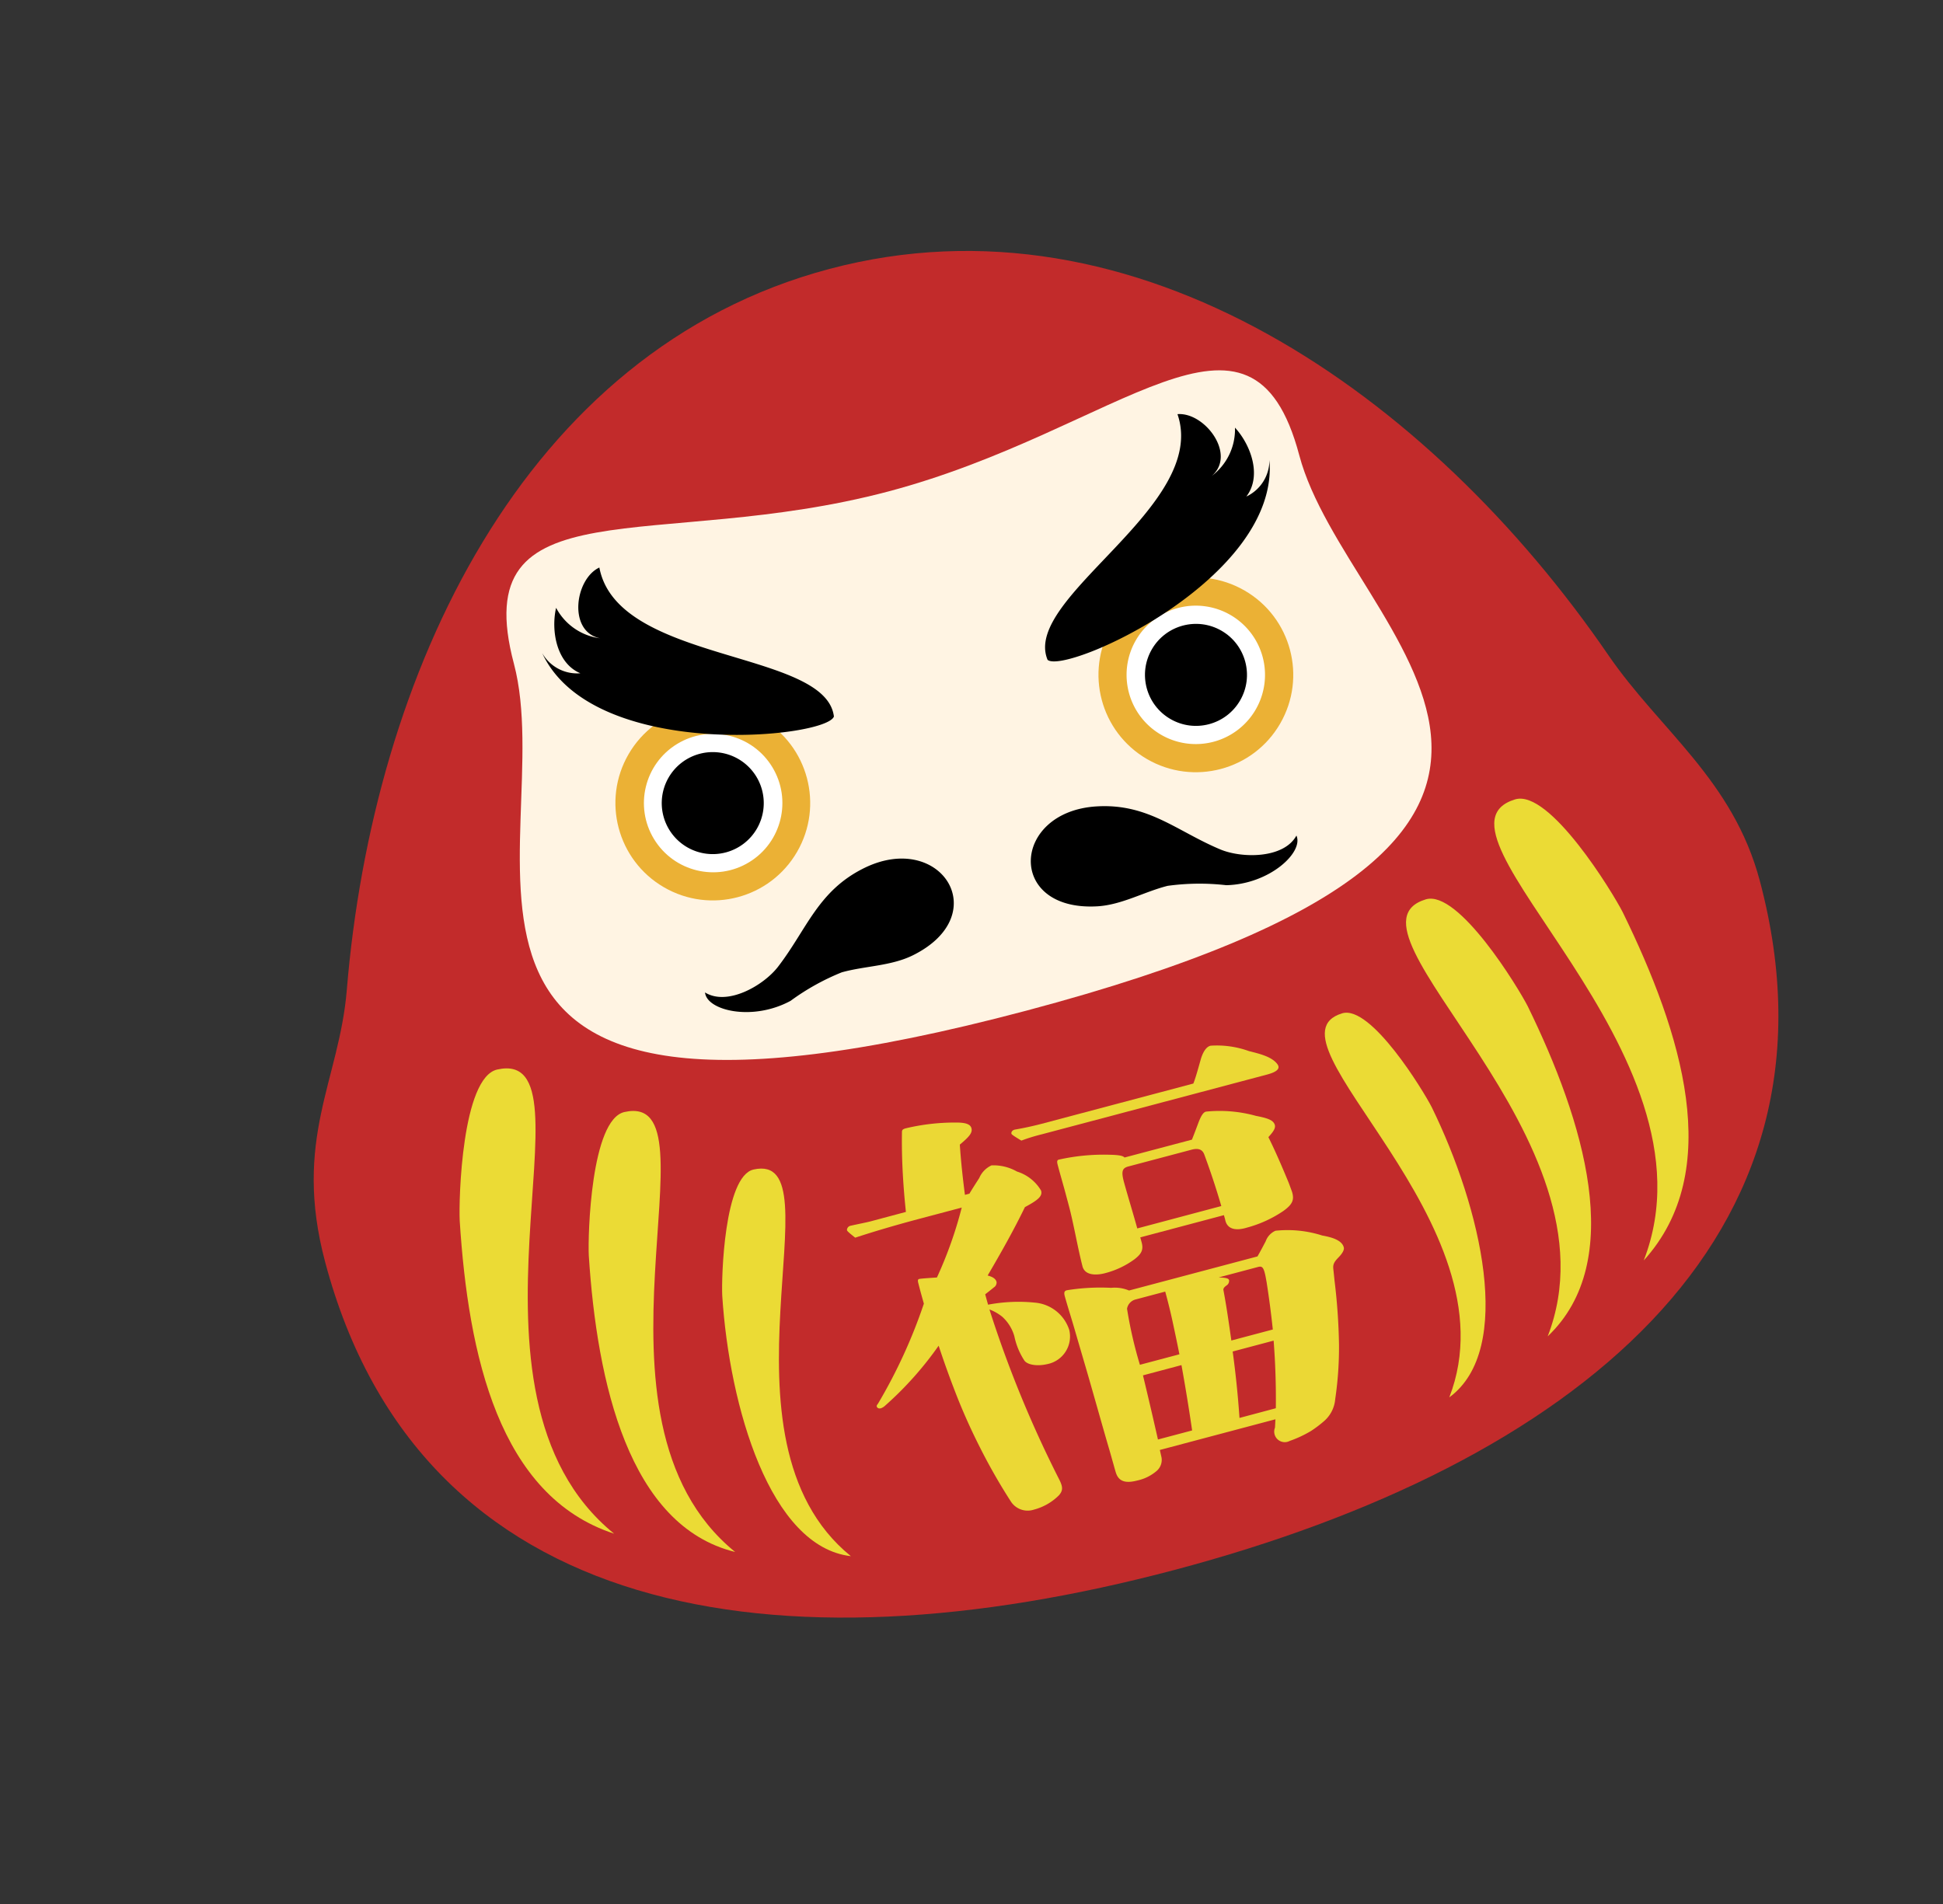 <svg xmlns="http://www.w3.org/2000/svg" width="120.229" height="117.827" viewBox="0 0 120.229 117.827">
    <rect x="0" y="0" width="120.229" height="117.827" fill="#333333" stroke="none"/>
    <path data-name="パス 314647" d="M58.127 1.005C39.051-3.8 21.212 9.31 10.376 25.546c-3.135 4.7-7.418 6.459-9.333 14.064-5.617 22.3 12.146 35.971 36.742 42.166S84.5 84.347 90.117 62.043c1.583-6.284-.888-11.147-1.424-16.769C86.841 25.84 77.2 5.81 58.127 1.005z" style="fill:#c22b2b" transform="rotate(-29 84.957 21.972)"/>
    <path data-name="パス 314648" d="M33.395 7.234C19.012 3.611 10.787-5.937 7.952 5.32S-16.11 29.049 25.276 39.472 53.874 28.855 56.709 17.6s-8.931-6.744-23.314-10.366z" transform="rotate(-29 88.995 -22.91)" style="fill:#fff4e3"/>
    <g data-name="グループ 64368">
        <path data-name="パス 314649" d="M75.512 52.565c-2.697-1.128-4.464-2.856-7.652-2.663-5.275.318-5.6 6.493.025 6.184 1.516-.083 2.917-.903 4.366-1.268a14.514 14.514 0 0 1 3.626-.04c2.686-.058 4.805-2.045 4.343-3.071-.774 1.429-3.36 1.42-4.708.858z"/>
        <path data-name="パス 314650" d="M53.466 53.721c-2.864 1.414-3.54 3.792-5.325 6.106-.892 1.158-3.132 2.448-4.515 1.589.105 1.121 2.932 1.8 5.294.518a14.517 14.517 0 0 1 3.168-1.764c1.44-.402 3.063-.384 4.421-1.064 5.039-2.52 1.692-7.723-3.043-5.385z"/>
    </g>
    <g data-name="グループ 64371">
        <g data-name="グループ 64369" transform="rotate(-29 105.892 -102.073)">
            <circle data-name="楕円形 1718" cx="6.028" cy="6.028" transform="matrix(.858 -.513 .513 .858 0 6.185)" style="fill:#ebb135" r="6.028"/>
            <path data-name="パス 314651" d="M5.33.131a4.283 4.283 0 1 0 3.108 5.2A4.284 4.284 0 0 0 5.33.131z" transform="translate(3.975 3.979)" style="fill:#fff"/>
            <circle data-name="楕円形 1719" cx="3.156" cy="3.156" transform="rotate(-30.88 14.97 -3.544)" r="3.156"/>
        </g>
        <g data-name="グループ 64370" transform="rotate(-29 106.284 -40.317)">
            <circle data-name="楕円形 1720" cx="6.028" cy="6.028" transform="matrix(.858 -.513 .513 .858 0 6.185)" style="fill:#ebb135" r="6.028"/>
            <circle data-name="楕円形 1721" cx="4.284" cy="4.284" r="4.284" transform="rotate(-2.355 103.401 -90.985)" style="fill:#fff"/>
            <path data-name="パス 314652" d="M9.03 5.206a3.156 3.156 0 1 0 2.29 3.831 3.156 3.156 0 0 0-2.29-3.831z"/>
        </g>
    </g>
    <g data-name="グループ 64372">
        <path data-name="パス 314653" d="M77.121 30.727c.985-1.286.265-3.213-.703-4.264a3.6 3.6 0 0 1-1.438 2.991c1.548-1.332-.441-3.964-2.12-3.825 1.966 5.704-9.651 11.35-8.038 15.203 1.098.935 14.355-5 13.728-12.363a2.487 2.487 0 0 1-1.429 2.258z"/>
        <path data-name="パス 314654" d="M37.087 35.12c-1.53.717-1.954 3.989.055 4.38a3.6 3.6 0 0 1-2.732-1.887c-.32 1.392.01 3.425 1.503 4.051a2.486 2.486 0 0 1-2.364-1.25c3.11 6.705 17.566 5.284 18.052 3.926-.507-4.146-13.395-3.287-14.514-9.22z"/>
    </g>
    <g data-name="グループ 64375">
        <g data-name="グループ 64373">
            <path data-name="パス 314655" d="M5.719.053C.335-1.09 8.878 16.656 0 24.053c4.982-.636 7.4-9.313 7.754-16.225C7.795 6.719 7.542.44 5.719.053z" transform="rotate(-29 165.517 -118.122)" style="fill:#ebdb35"/>
            <path data-name="パス 314656" d="M6.507.06C.382-1.24 10.1 18.952 0 27.37c6.561-1.7 8.418-10.6 8.823-18.462C8.87 7.646 8.581.5 6.507.06z" transform="rotate(-29 154.85 -130.121)" style="fill:#ebdb35"/>
            <path data-name="パス 314657" d="M6.865.063C.4-1.309 10.658 20 0 28.877 7.1 26.461 8.882 17.7 9.309 9.4 9.358 8.066 9.054.528 6.865.063z" transform="rotate(-29 145.826 -143.208)" style="fill:#ebdb35"/>
        </g>
        <g data-name="グループ 64374">
            <path data-name="パス 314658" d="M8.649.035C6.86-.487 3.663 4.923 3.174 5.919c-2.961 6.256-4.943 15.042-.857 17.962C-2 13.161 13.931 1.579 8.649.035z" transform="rotate(-29 167.494 -37.22)" style="fill:#ebdb35"/>
            <path data-name="パス 314659" d="M9.981.04C7.945-.554 4.307 5.6 3.75 6.736.382 13.854-2.2 22.572 2.776 27.174-2.133 14.976 15.991 1.8 9.981.04z" transform="rotate(-29 157.276 -20.974)" style="fill:#ebdb35"/>
            <path data-name="パス 314660" d="M10.47.043C8.323-.585 4.484 5.911 3.9 7.107.343 14.617-2.24 23.18 2.87 28.671-2.311 15.8 16.812 1.9 10.47.043z" style="fill:#ebdb35" transform="rotate(-29 148.495 -6.129)"/>
        </g>
    </g>
    <g data-name="グループ 64376">
        <path data-name="パス 314661" d="M1.621 1.077 15.6 4.6c.653.164.927.072.876-.268-.09-.6-.729-1.146-1.152-1.552a5.838 5.838 0 0 0-1.9-1.431c-.278-.089-.641.13-.974.467-.45.455-.8.812-1.1 1.061L1.937.506A19.314 19.314 0 0 1 .3.012C.15-.025.038.028 0 .128c-.011.05 0 .104.33.678a11.131 11.131 0 0 1 1.291.271z" transform="rotate(-29 166.67 -85.857)" style="fill:#ebd835"/>
        <path data-name="パス 314662" d="M11.724 13.362a10.084 10.084 0 0 0-2.641-1.325c.061-.26.093-.39.156-.648.215-.032.478-.076.685-.114a.35.35 0 0 0 .3-.212c.048-.188-.04-.382-.289-.617 1.381-.818 2.757-1.66 4.069-2.584.95.014 1.3-.07 1.371-.414a2.633 2.633 0 0 0-.732-1.748 2.927 2.927 0 0 0-1.195-1.1 1.518 1.518 0 0 0-1.042.317c-.208.113-.705.376-1 .552l-.28-.07c.384-.969.786-1.93 1.231-2.873.669-.128 1-.234 1.1-.476.121-.29-.1-.542-.716-.872a13.058 13.058 0 0 0-2.8-1.15c-.192-.049-.267-.039-.333.072A35.767 35.767 0 0 0 8.5 2.181a45.576 45.576 0 0 0-1.08 2.371L5.213 4c-.249-.063-.806-.245-1.189-.355a.277.277 0 0 0-.334.111c-.024.05-.024.1.212.668 1.238.238 2.464.514 3.687.816l2.982.751a25.283 25.283 0 0 1-3.44 3.04c-.52-.245-.917-.431-1.014-.455-.065-.016-.113.029-.152.161-.139.524-.2.788-.326 1.319a32.435 32.435 0 0 1-5.47 4.029c-.165.072-.166.1-.169.157 0 .084.055.156.181.188a.725.725 0 0 0 .287-.013 21.26 21.26 0 0 0 4.709-1.642 60.613 60.613 0 0 0-.547 3.429 37.655 37.655 0 0 0-.271 3.384 36.173 36.173 0 0 0 .052 3.766 1.237 1.237 0 0 0 1 1.15A3.421 3.421 0 0 0 7.2 24.48c.348-.128.468-.306.489-.835a70.667 70.667 0 0 1 1.325-11.309 2.843 2.843 0 0 1 .474.779 2.565 2.565 0 0 1 .07 1.421 4.33 4.33 0 0 0-.184 1.639c.07.349.579.7 1.125.853a1.742 1.742 0 0 0 2.218-1.181 2.448 2.448 0 0 0-.993-2.485z" style="fill:#ebd835" transform="rotate(-29 167.933 -54.257)"/>
        <path data-name="パス 314663" d="M18.307 4.71a7.059 7.059 0 0 0-2.388-1.662 1.121 1.121 0 0 0-.844.275c-.345.228-.6.392-.9.575L6.2 1.89a2.282 2.282 0 0 0-.89-.683A12.993 12.993 0 0 0 2.855.015c-.156-.044-.242 0-.306.267-.161.673-.295 1.36-.449 2.035s-.3 1.331-.452 2C1.235 6.173.778 8.046.363 9.893c-.126.56-.321 1.345-.347 1.5-.095.561.249.856.949 1.033a2.709 2.709 0 0 0 1.351.05.9.9 0 0 0 .636-.583l.132-.449 7.175 1.807c-.109.177-.164.265-.274.439a.653.653 0 0 0 .4 1.161 7.219 7.219 0 0 0 1.45.1 7.2 7.2 0 0 0 1.007-.143 2.024 2.024 0 0 0 1.261-.859 21.89 21.89 0 0 0 1.835-2.828 37.251 37.251 0 0 0 1.694-3.635c.086-.2.178-.411.263-.618.118-.284.257-.372.655-.492.312-.095.525-.226.565-.373.132-.484-.425-.979-.808-1.293zm-12.89 6.646-2.122-.535Q3.866 8.866 4.409 6.9l2.391.6q-.659 1.943-1.383 3.856zM7.625 4.88c-.2.657-.4 1.318-.613 1.973L4.56 6.236a26.079 26.079 0 0 1 .986-3.422.717.717 0 0 1 .748-.241l1.832.461a34.86 34.86 0 0 1-.501 1.846zm2.987 7.785L8.355 12.1a60.566 60.566 0 0 0 1.624-3.8l2.543.64a46.809 46.809 0 0 1-1.909 3.725zm3.3-7.144c-.343.942-.71 1.87-1.1 2.792l-2.575-.648c.378-.984.756-1.974 1.085-2.968.034-.1.147-.135.292-.155a.336.336 0 0 0 .309-.208c.033-.106-.07-.218-.479-.464l2.443.615c.283.071.321.197.023 1.036z" transform="rotate(-29 188.776 -82.207)" style="fill:#ebd835"/>
        <path data-name="パス 314664" d="M14.682 4.552c.02-.275-.189-.523-.759-1a8.418 8.418 0 0 0-2.575-1.728c-.2-.059-.488.154-.788.41-.243.207-.526.45-.815.685L5.563 1.864c-.036-.149-.235-.311-.729-.6A12.759 12.759 0 0 0 1.952.009C1.863-.016 1.791 0 1.73.231c-.162.628-.3 1.269-.46 1.9-.093.369-.17.694-.27 1.06C.7 4.276.315 5.376.024 6.482c-.169.644.6.964 1.076 1.073a5.3 5.3 0 0 0 1.939.116c.5-.076.779-.205.9-.69l.08-.323 5.193 1.307-.065.27c-.224.673.373.976.932 1.094a7.469 7.469 0 0 0 2.475.193c.674-.082.928-.253 1.042-.768.039-.242.058-.362.093-.6.117-1.025.223-2.048.27-3.079.441-.147.705-.275.723-.523zM4.124 6.084c.231-.955.436-1.938.661-2.873.175-.729.345-.841.723-.746l3.934.991c.377.1.58.286.526.638q-.254 1.662-.625 3.3z" transform="rotate(-29 172.456 -87.031)" style="fill:#ebd835"/>
    </g>
</svg>
